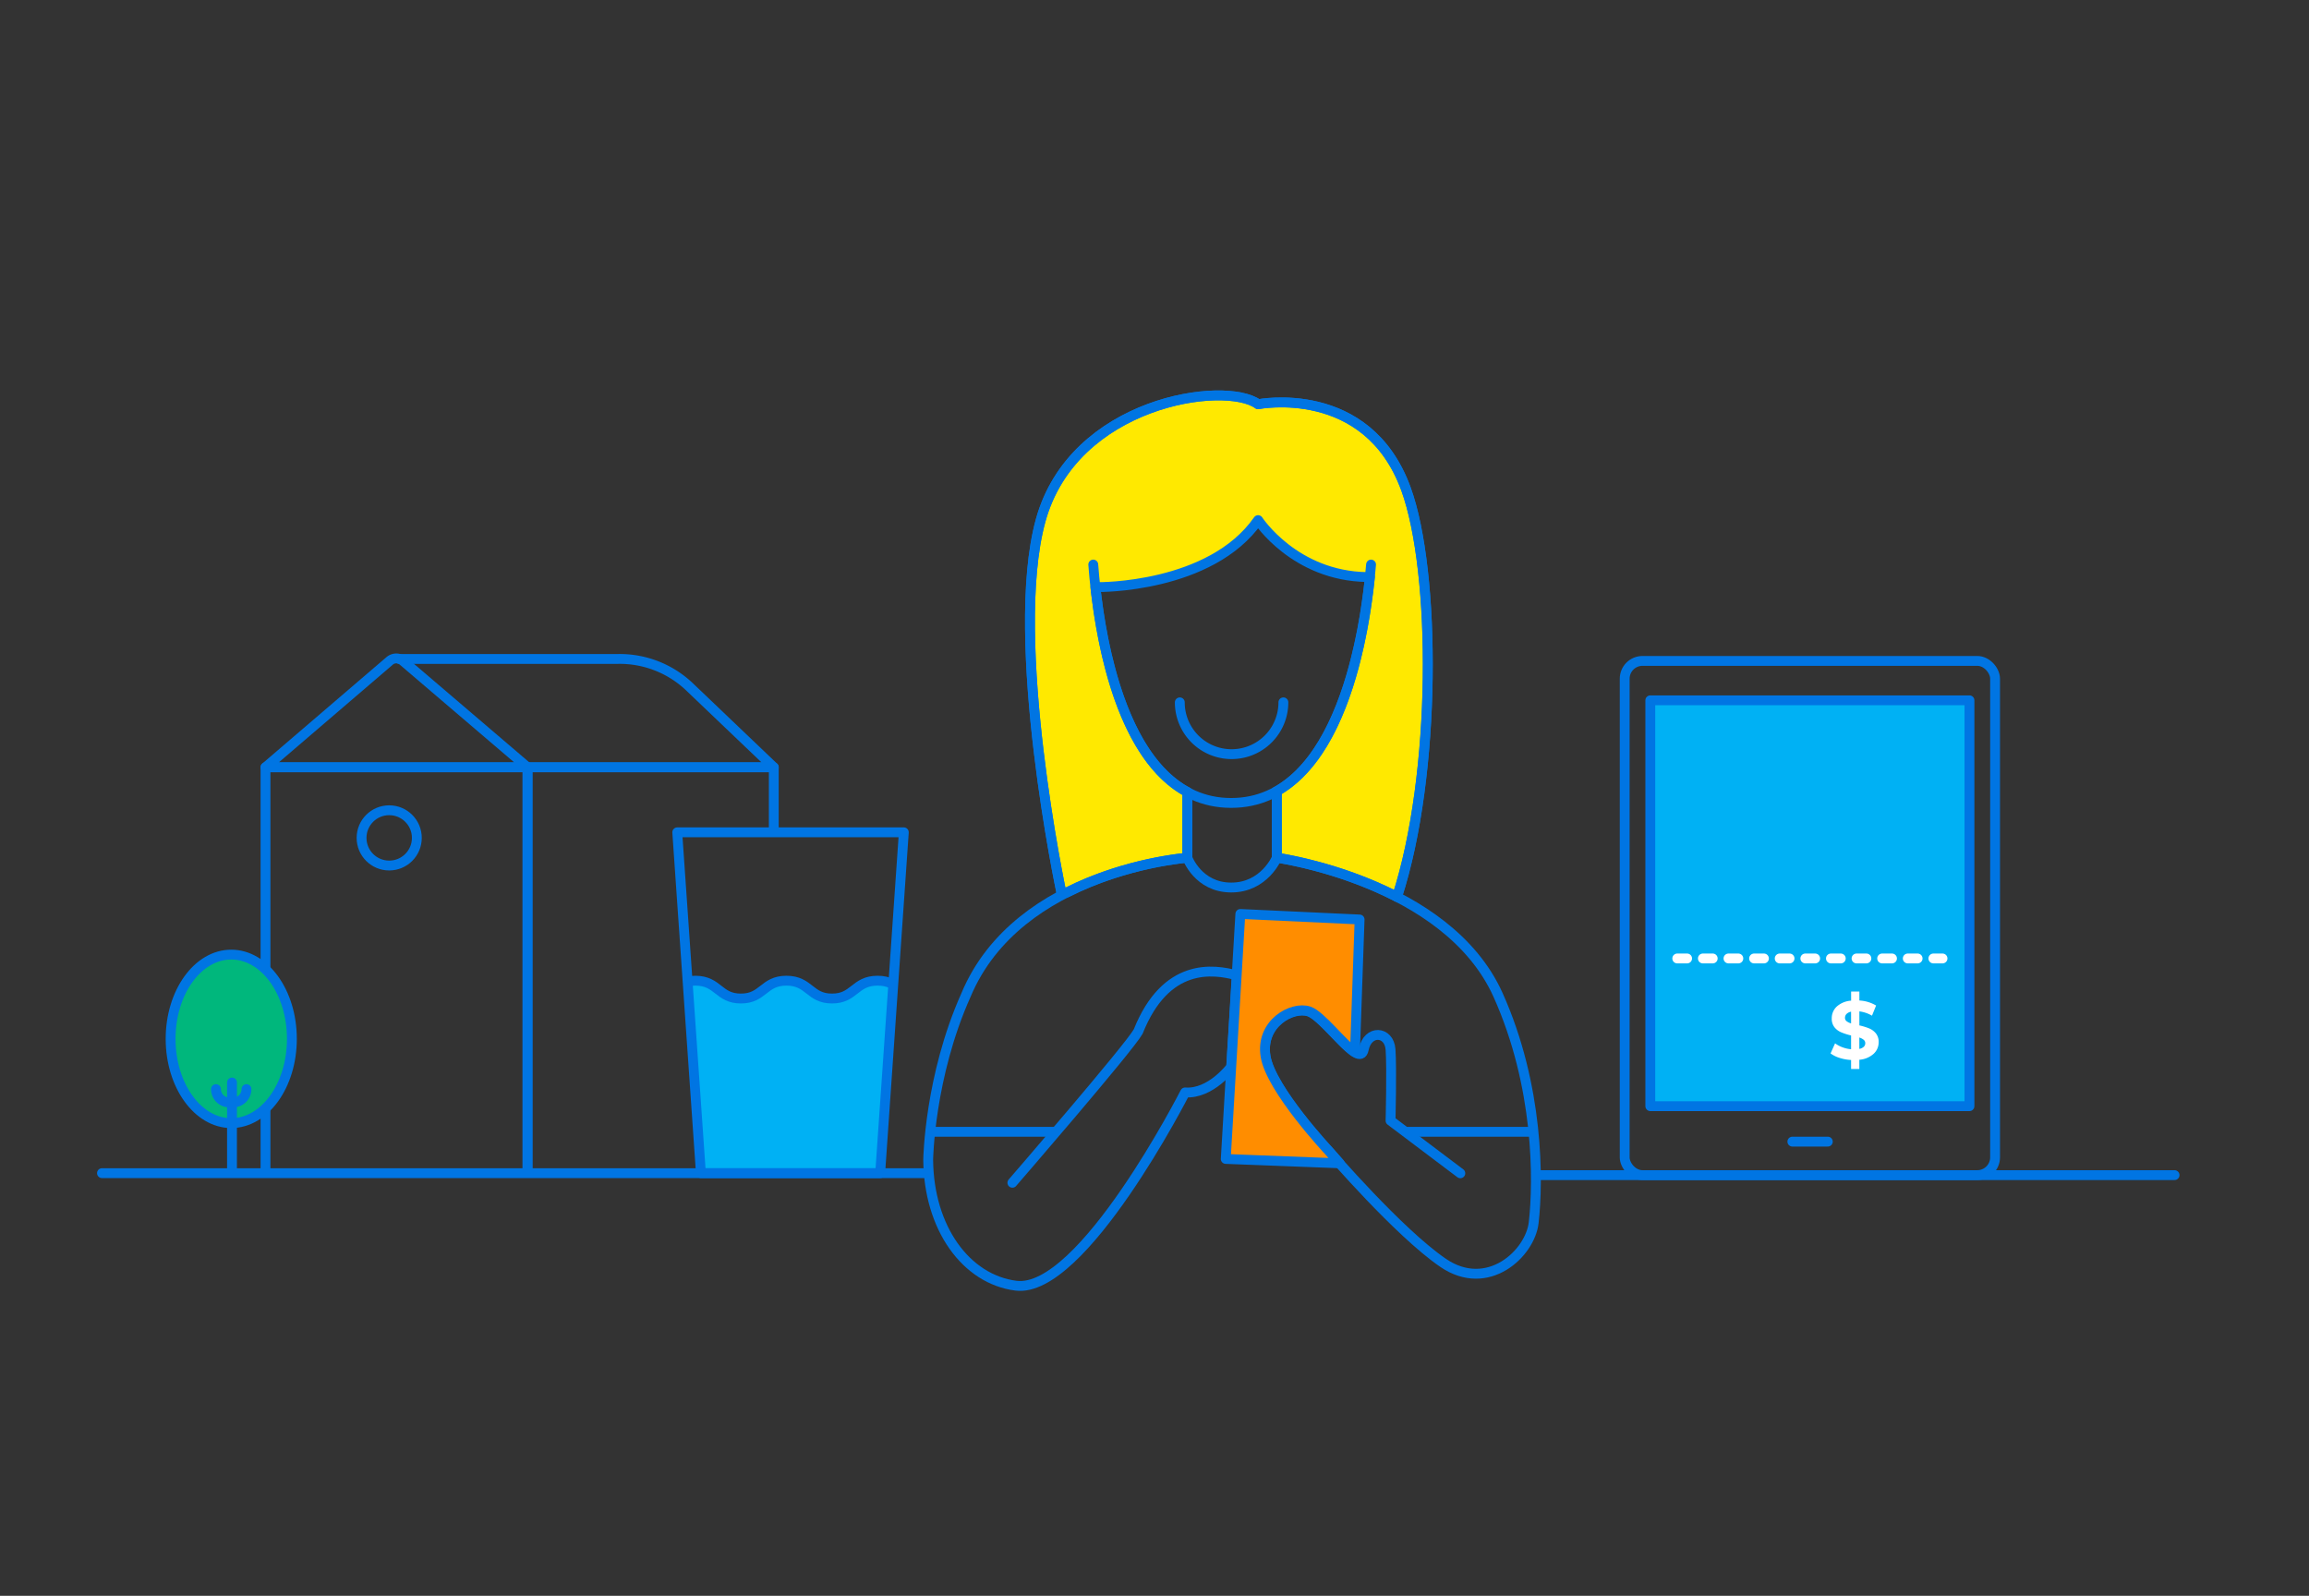 <svg id="Artwork" xmlns="http://www.w3.org/2000/svg" xmlns:xlink="http://www.w3.org/1999/xlink" viewBox="0 0 1172 810"><rect x="0" y="0" width="1172" height="810" fill="#333333" stroke="none"/><defs><style>.cls-1,.cls-2,.cls-6{fill:none;}.cls-1,.cls-3,.cls-4,.cls-8,.cls-9{stroke:#0075e3;}.cls-1,.cls-3,.cls-4,.cls-6,.cls-8,.cls-9{stroke-linecap:round;stroke-linejoin:round;stroke-width:5px;}.cls-3{fill:#ffe900;}.cls-4{fill:#00b1f4;}.cls-5{fill:#fff;}.cls-6{stroke:#fff;stroke-dasharray:5 8;}.cls-7{clip-path:url(#clip-path);}.cls-8{fill:#ff8d00;}.cls-9{fill:#00b77c;}</style><clipPath id="clip-path"><polygon class="cls-1" points="446.76 595.46 355.76 595.46 343.76 422.46 458.76 422.46 446.76 595.46"/></clipPath></defs><rect class="cls-2" width="1172" height="810"/><path class="cls-3" d="M541.57,453c30.37-15.39,61.1-17.6,61.1-17.6V402C570,384.42,559.41,329,556,298h1.45s57,.63,81.14-34c0,0,18.53,28.43,55.4,28.9l1.36,0c-3,29.4-13.32,90-47.63,108.87l.38.21v33.37s30.69,4.21,61,19.86c20.22-62.18,19.83-165,4.58-206.95-19.68-54.14-75.08-43.08-75.08-43.08-16.68-12.26-93.86-1.55-110.43,59.15S538.7,452.91,538.7,452.91Z"/><rect class="cls-4" x="837.66" y="355.46" width="162" height="206"/><line class="cls-1" x1="909.76" y1="579.46" x2="927.76" y2="579.46"/><path class="cls-5" d="M951,534.9a12.18,12.18,0,0,1-7.24,3v4.69h-4.19v-4.57a22.89,22.89,0,0,1-5.9-1.08,15.12,15.12,0,0,1-4.52-2.26l2.3-5.11a15.29,15.29,0,0,0,3.73,2,17.05,17.05,0,0,0,4.39,1v-7a30.83,30.83,0,0,1-5-1.59,8.76,8.76,0,0,1-3.43-2.57,6.91,6.91,0,0,1-1.38-4.5,8.06,8.06,0,0,1,2.53-6,12.07,12.07,0,0,1,7.3-3v-4.64h4.19v4.56a18.41,18.41,0,0,1,8.49,2.55l-2.09,5.15a16.8,16.8,0,0,0-6.4-2.18v7.12a30,30,0,0,1,5,1.53,8.69,8.69,0,0,1,3.41,2.55,6.83,6.83,0,0,1,1.38,4.46A7.92,7.92,0,0,1,951,534.9Zm-13.73-16.59a6.4,6.4,0,0,0,2.3,1.13V513.5a4.53,4.53,0,0,0-2.34,1.19,2.74,2.74,0,0,0-.75,1.91A2.13,2.13,0,0,0,937.25,518.31Zm8.75,13a2.47,2.47,0,0,0,.75-1.8,2.19,2.19,0,0,0-.77-1.72,7,7,0,0,0-2.24-1.17v5.77A4.55,4.55,0,0,0,946,531.33Z"/><line class="cls-6" x1="851.34" y1="486.49" x2="985.98" y2="486.49"/><g class="cls-7"><path class="cls-4" d="M306.67,497.77c5.88,0,8.86,2.33,11.74,4.59s5.7,4.46,11.39,4.46,8.45-2.17,11.39-4.46,5.86-4.59,11.74-4.59,8.86,2.33,11.74,4.59,5.7,4.46,11.39,4.46,8.45-2.17,11.39-4.46,5.86-4.59,11.74-4.59,8.86,2.33,11.74,4.59,5.7,4.46,11.39,4.46,8.46-2.17,11.39-4.46,5.86-4.59,11.74-4.59,8.86,2.33,11.74,4.59,5.71,4.46,11.39,4.46,8.46-2.17,11.4-4.46,5.86-4.59,11.74-4.59,8.86,2.33,11.74,4.59,5.71,4.46,11.39,4.46V633.24H306.67Z"/></g><polygon class="cls-1" points="446.76 595.46 355.76 595.46 343.76 422.46 458.76 422.46 446.76 595.46"/><line class="cls-1" x1="51.76" y1="595.46" x2="470.76" y2="595.46"/><line class="cls-1" x1="779.76" y1="596.46" x2="1103.76" y2="596.46"/><path class="cls-1" d="M538.7,452.91S511.57,325,528.14,264.33s93.75-71.41,110.43-59.15c0,0,55.4-11.06,75.08,43.08,15.25,42,15.64,144.77-4.58,207"/><path class="cls-1" d="M554.92,286.55c2.26,30.55,13.71,121,70,121s68.46-90.37,71-121"/><path class="cls-1" d="M651.42,356.5a26.29,26.29,0,1,1-52.58,0"/><path class="cls-1" d="M602.67,402v33.37s5.46,15.11,22.28,15.11,23.13-15.11,23.13-15.11V402"/><path class="cls-1" d="M602.67,435.35S516.9,441.51,490.33,505c-18.57,41.48-19.2,83.58-19.2,83.58.26,34.75,19.21,60.77,44.53,64,33.68,4.33,85.87-98.09,85.87-98.09,13.09.93,23.39-13,23.39-13l2.9-46.41c-12-3.27-36.06-6.66-50.09,28.49-4.67,8.41-63.87,76.77-63.87,76.77"/><line class="cls-1" x1="472.76" y1="574.46" x2="534.76" y2="574.46"/><line class="cls-1" x1="777.76" y1="574.46" x2="714.76" y2="574.46"/><path class="cls-1" d="M741.23,595.53l-35.42-26.71s.69-26.6,0-36.11-11.57-10.24-13.62,0-19.42-16.46-27.83-19.26-24.77,6.07-22,22.9,32.25,48.14,32.25,48.14,35.22,41,57.86,56.48,44.21-4.66,46-20.39c2.42-21.2,2.71-69.32-18.1-115.6-26-57.79-112.33-69.63-112.33-69.63"/><path class="cls-8" d="M674.64,584.36S645.2,553,642.39,536.22s13.56-25.71,22-22.91c6.17,2.06,17.14,16.92,23.37,20.71l2.34-67.31-60.53-2.81-7.41,124.35,57.63,2.21H680C676.65,586.69,674.64,584.36,674.64,584.36Z"/><path class="cls-1" d="M202.76,334.46h111a51.42,51.42,0,0,1,35.93,13.89l43.07,41.11h-125"/><polyline class="cls-1" points="267.76 594.46 267.76 389.46 134.76 389.46 134.76 594.46"/><path class="cls-1" d="M134.76,389.46h133l-63.23-54a5.19,5.19,0,0,0-6.77,0Z"/><polyline class="cls-1" points="392.76 421.46 392.76 389.46 267.76 389.46 267.76 594.46"/><circle class="cls-1" cx="197.55" cy="425.29" r="14.03"/><ellipse class="cls-9" cx="117.38" cy="527.3" rx="30.78" ry="42.77"/><line class="cls-1" x1="117.76" y1="549.46" x2="117.76" y2="594.46"/><path class="cls-1" d="M116.36,559.56a6.74,6.74,0,0,1-6.74-6.74"/><path class="cls-1" d="M125.1,552.82a6.74,6.74,0,0,1-6.74,6.74"/><rect class="cls-1" x="824.66" y="335.46" width="188" height="261" rx="9.04"/></svg>